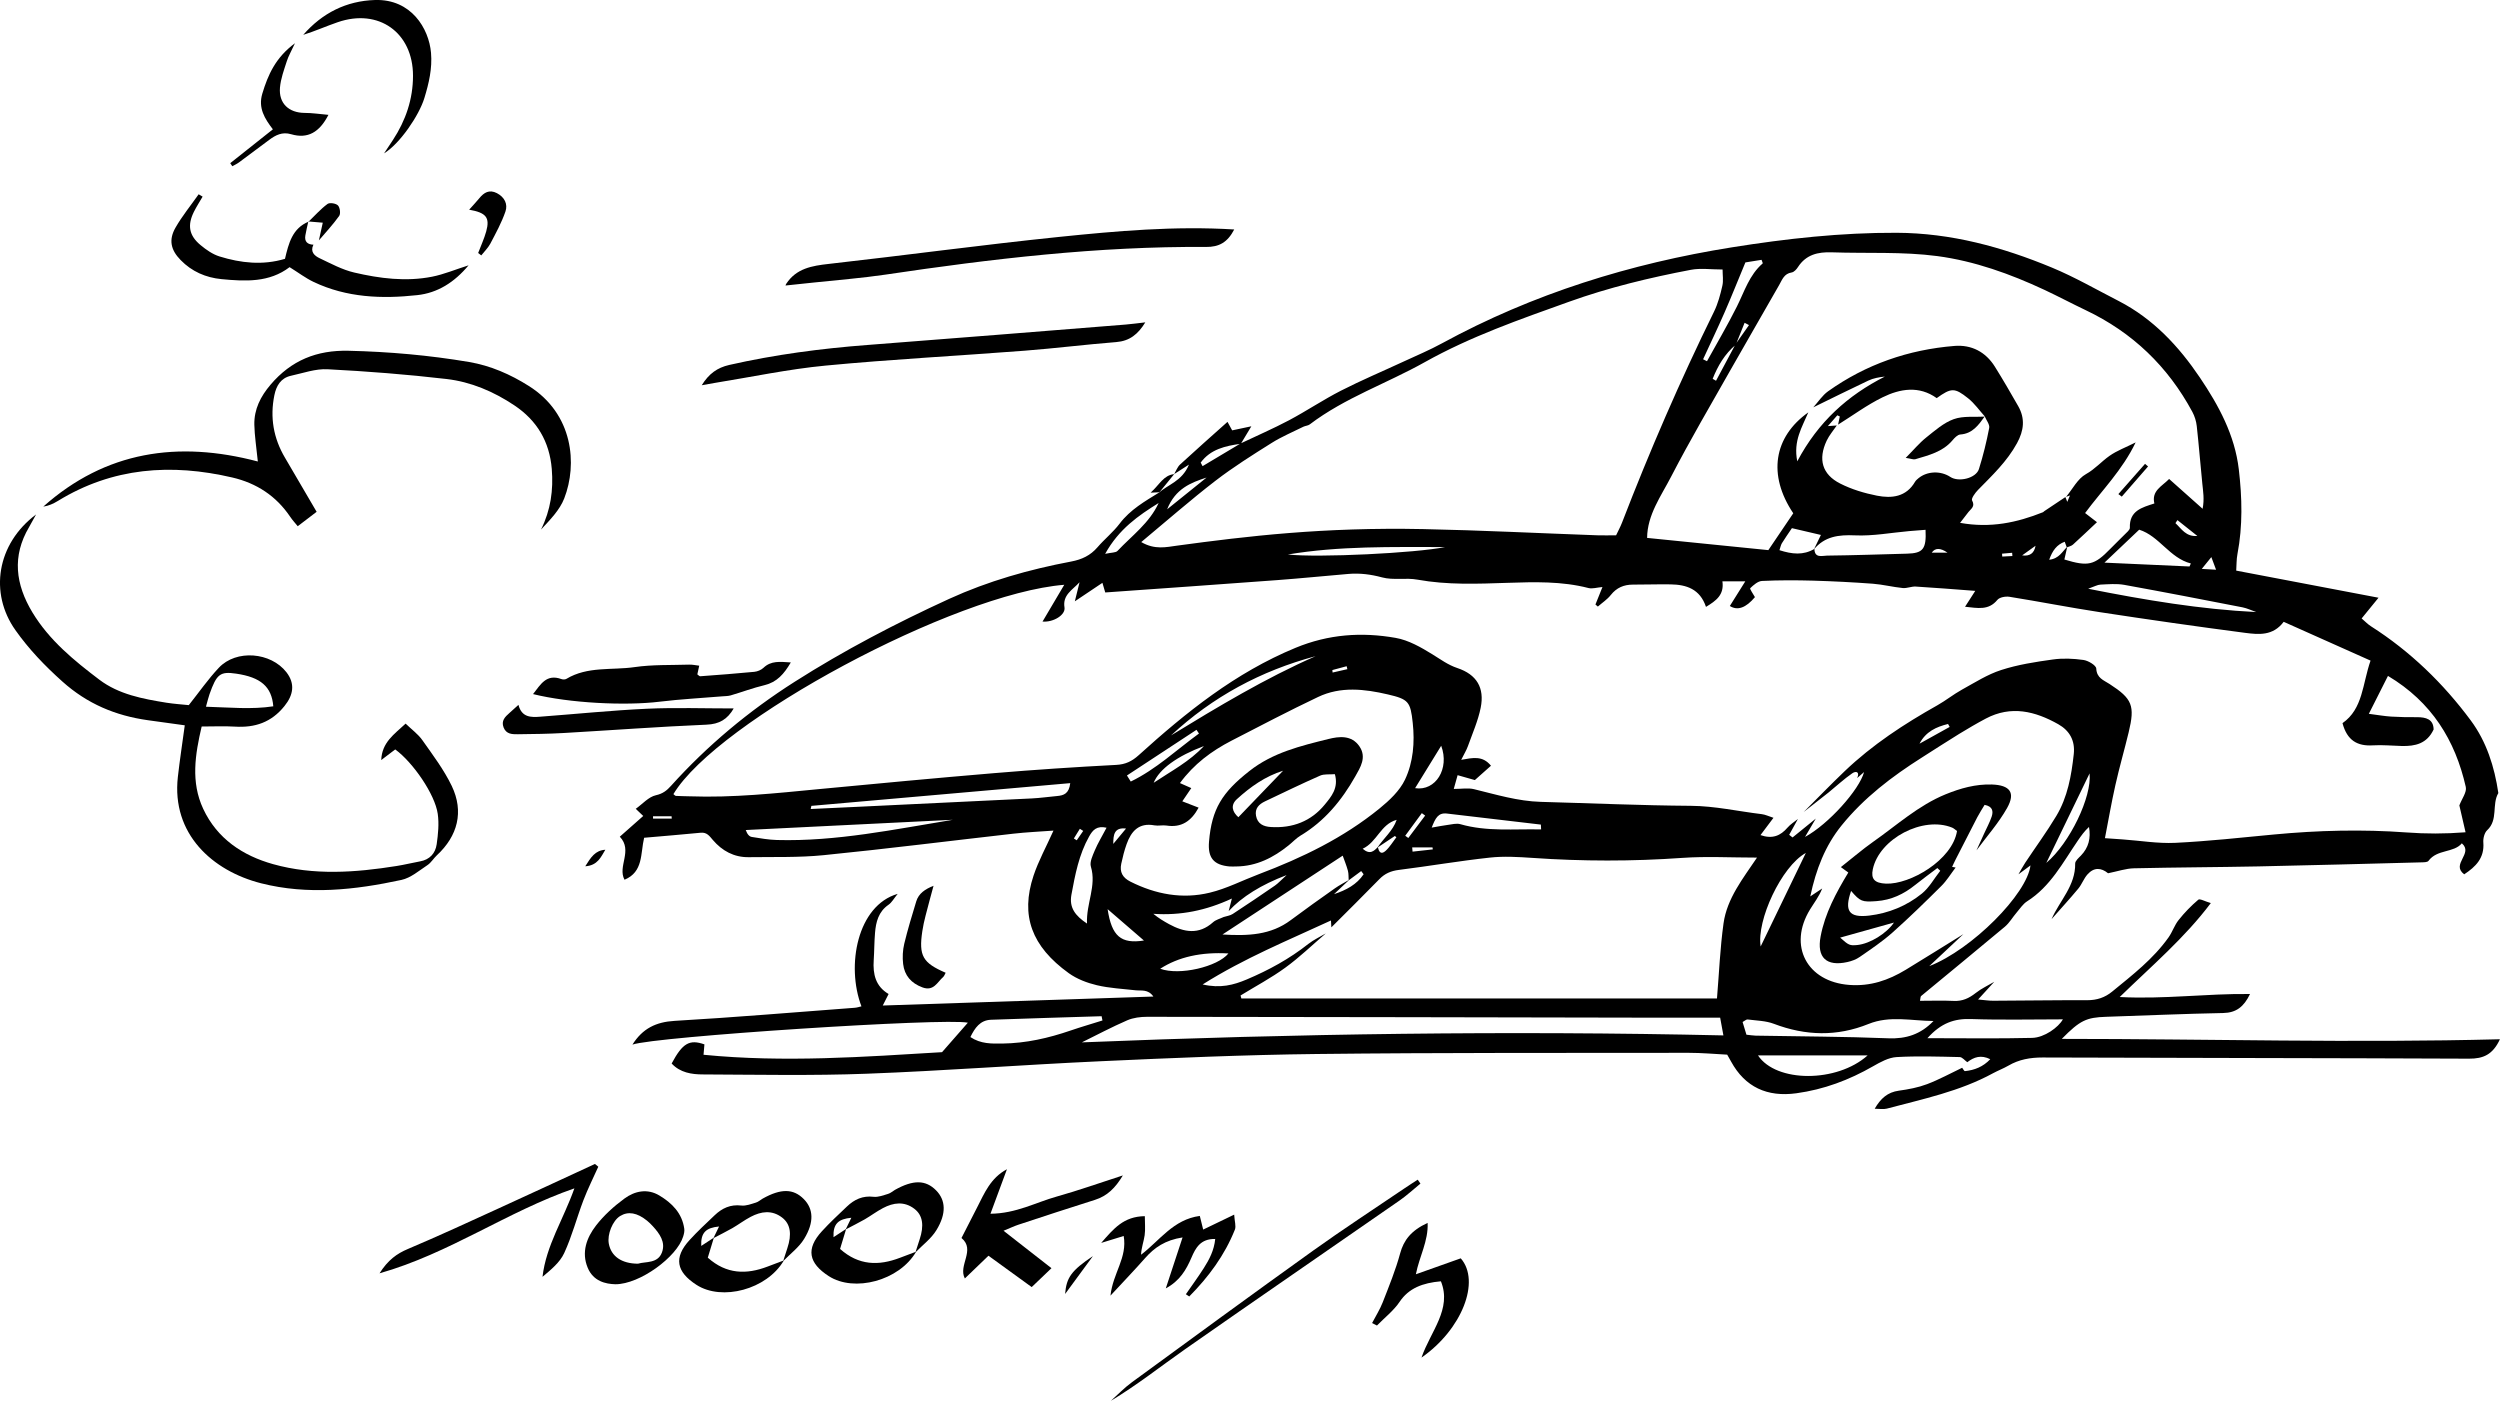 <svg xmlns="http://www.w3.org/2000/svg" id="Layer_2" data-name="Layer 2" viewBox="0 0 423.36 237.23"><defs><style>      .cls-1 {        stroke-width: 0px;      }    </style></defs><g id="Layer_1-2" data-name="Layer 1"><g><path class="cls-1" d="m198.82,80.32c.33-.56.56-1.23,1.02-1.66,2.59-2.39,5.23-4.71,8.03-7.22.22.41.46.84.79,1.44.93-.2,1.92-.41,3.25-.69-.71,1.18-1.25,2.07-1.78,2.96-2.63.36-5.15.93-6.8,3.19.11.2.22.4.32.6,2.14-1.28,4.29-2.56,6.43-3.84,2.75-1.31,5.55-2.52,8.23-3.94,2.97-1.58,5.78-3.47,8.77-5,3.49-1.78,7.1-3.3,10.65-4.95,2.18-1.01,4.4-1.94,6.5-3.09,15.38-8.38,31.88-13.5,49.08-16.24,9.2-1.47,18.49-2.5,27.87-2.46,9.24.04,17.89,2.41,26.29,5.89,3.9,1.62,7.58,3.75,11.35,5.68,5.81,3,10.13,7.63,13.72,12.95,3.19,4.73,5.91,9.74,6.59,15.55.56,4.78.68,9.56-.23,14.33-.18.92-.14,1.87-.21,2.81,7.81,1.49,15.7,2.99,24.1,4.59-1.14,1.39-1.94,2.38-2.86,3.51.58.49,1.03.98,1.57,1.32,6.65,4.24,12.24,9.65,16.91,15.95,2.67,3.6,4.02,7.85,4.67,12.3-1.14,1.93.01,4.53-1.89,6.29-.47.44-.71,1.4-.65,2.1.2,2.6-1.28,4.08-3.24,5.37-2.31-1.73,1.62-3.52-.4-5.25-1.38,1.65-4.16.97-5.65,2.97-.17.23-.7.24-1.07.25-9.24.24-18.47.5-27.71.69-7.03.14-14.06.16-21.09.32-1.36.03-2.71.5-4.39.84-1.17-.96-2.39-1.04-3.49.2-.63.71-.95,1.68-1.56,2.41-1.46,1.76-3.01,3.44-4.52,5.16,1.36-3.12,4.07-5.66,4-9.42,0-.45.59-.95.98-1.35,1.29-1.34,1.7-2.93,1.36-4.84-.77.7-1.34,1.51-1.9,2.33-2.53,3.7-4.62,7.76-8.59,10.27-.7.45-1.2,1.24-1.76,1.89-.68.79-1.21,1.74-1.99,2.4-4.71,3.95-9.47,7.83-14.2,11.75-.1.09-.08.33-.18.8,1.95,0,3.84-.07,5.73.02,1.45.07,2.57-.45,3.69-1.33.96-.76,2.1-1.28,3.16-1.91-.82.89-1.64,1.79-2.74,3,1.15.1,1.87.22,2.59.21,5.3-.02,10.59-.11,15.89-.09,1.63,0,2.99-.44,4.24-1.47,3.43-2.81,6.95-5.52,9.54-9.18.65-.92,1-2.06,1.7-2.93.99-1.25,2.12-2.41,3.33-3.44.26-.22,1.14.29,2.12.57-4.44,5.91-9.91,10.54-15.43,15.91,7.56.4,14.66-.6,22.07-.51-1.05,2.17-2.33,3.17-4.54,3.22-6.62.13-13.23.42-19.84.64-3.34.11-4.41.6-7.5,3.74,24.87,0,49.39.72,74.2.06-1.22,2.64-2.85,3.3-5.23,3.29-24.07-.11-48.15-.11-72.22-.2-2.09,0-3.99.33-5.79,1.38-.83.48-1.74.82-2.59,1.28-5.64,3.08-11.88,4.37-18,6-.58.15-1.24.02-2.05.02,1.01-1.75,2.19-2.8,4.09-3.06,1.61-.22,3.26-.53,4.77-1.1,2.04-.77,3.97-1.84,5.95-2.78.16.2.34.58.47.57,1.62-.17,3.06-.72,4.29-2.02-1.58-.78-2.77-.36-3.89.51-.43-.3-.85-.86-1.28-.87-3.56-.08-7.14-.2-10.69,0-1.36.08-2.75.85-3.99,1.56-4.06,2.33-8.32,3.93-12.99,4.57-4.94.68-8.69-1.05-11.05-5.37-.18-.34-.38-.67-.66-1.17-2.12-.11-4.32-.31-6.51-.31-21,.03-42-.04-63,.2-12.23.14-24.46.67-36.68,1.23-13.18.6-26.35,1.62-39.53,2.11-9.23.35-18.49.16-27.74.12-1.9,0-3.86-.3-5.29-1.85,1.85-3.45,3.01-4.13,5.55-3.24-.04.51-.09,1.04-.15,1.76,13.7,1.35,27.23.35,40.39-.44,1.61-1.84,2.96-3.38,4.37-4.99-3.83-.85-52.99,2.35-56.8,3.71,1.73-2.74,3.99-3.83,7.13-4.02,10.19-.59,20.36-1.46,30.54-2.22.37-.03.73-.15,1.11-.24-2.63-6.92-.68-17.09,6.14-19.05-.65.79-1,1.47-1.56,1.85-1.69,1.17-2.13,2.9-2.28,4.76-.13,1.53-.12,3.08-.22,4.62-.16,2.35.3,4.43,2.52,5.73-.34.67-.63,1.23-.99,1.95,15.32-.51,30.45-1.01,45.83-1.52-.91-1.29-2.04-.95-3.02-1.06-2.19-.25-4.42-.35-6.56-.86-1.65-.39-3.37-1.05-4.74-2.03-6.31-4.55-8.22-9.75-5.98-16.51.84-2.52,2.15-4.89,3.38-7.64-2.33.17-4.57.27-6.79.52-10.71,1.21-21.41,2.57-32.14,3.64-4.2.42-8.46.28-12.7.34-2.47.03-4.48-1.07-6.05-2.91-.58-.68-1.02-1.34-2.07-1.23-3.15.31-6.3.56-9.57.85-.64,2.69-.11,5.77-3.32,7.11-1.23-2.25,1.46-4.93-.8-7.29,1.27-1.12,2.54-2.24,3.97-3.51-.33-.32-.64-.61-1.27-1.21,1.16-.83,2.18-2.03,3.41-2.3,1.18-.26,1.86-.81,2.56-1.59,6.16-6.84,13.19-12.69,20.92-17.61,8.37-5.33,17.18-9.93,26.2-14.06,6.59-3.01,13.55-4.98,20.66-6.32,1.8-.34,3.24-1.02,4.44-2.41,1.19-1.38,2.65-2.55,3.75-4,1.8-2.38,4.29-3.79,6.73-5.3,0,0-.15.13-.15.13,1.56-1.47,3.99-1.97,5.16-4.83-1.2.77-1.89,1.21-2.57,1.65Zm95.12-21.94c-1.87,1.57-3.04,3.58-3.91,5.77.19.11.38.22.57.33,1.09-2.05,2.19-4.1,3.28-6.15.77-1.09,1.53-2.19,2.3-3.28-.25-.13-.49-.26-.74-.39l-1.5,3.73Zm-60.68,85.15c1.04-1.58,2.62-2.82,3.26-4.7-2.74.76-3.31,3.76-5.76,4.9,1.24,1.08,1.92.39,2.59-.31.11.84.53,1.36,1.28.68.72-.65,1.24-1.54,1.84-2.32-.09-.07-.18-.14-.26-.21-.98.65-1.96,1.3-2.94,1.96Zm74.26-4.95c-.52.88-1.03,1.76-1.85,3.15,3.97-2.15,9.21-8,10-10.99-.52.45-.85.74-1.17,1.02.49-1.08-.21-1.24-.84-.8-1.4.97-2.66,2.15-3.99,3.23-1.4,1.12-2.82,2.21-4.23,3.32,2.31-2.31,4.59-4.66,6.95-6.92,4.69-4.48,10.08-8,15.72-11.17,1.42-.8,2.7-1.84,4.13-2.63,2.18-1.2,4.32-2.58,6.66-3.33,2.81-.91,5.79-1.37,8.74-1.78,1.7-.24,3.48-.16,5.18.08.81.11,2.14.91,2.17,1.45.09,1.63,1.22,1.95,2.25,2.62,3.87,2.5,4.33,3.67,3.24,8.18-.72,2.99-1.58,5.94-2.25,8.94-.67,2.97-1.18,5.97-1.77,8.99,1.15.08,2.08.14,3.02.21,2.96.21,5.94.72,8.88.58,5.57-.27,11.13-.88,16.69-1.41,7.49-.71,14.99-.9,22.5-.35,3.21.24,6.44.25,9.98-.03-.43-1.86-.77-3.32-1.05-4.55.41-1.11,1.29-2.24,1.09-3.12-1.79-7.92-5.78-14.39-13.18-18.81-1.03,2.05-2.05,4.06-3.24,6.42,1.54.2,2.66.4,3.78.47,1.44.09,2.89.11,4.33.1,1.59-.01,2.83.35,2.86,2.08-1.13,2.42-3.13,2.85-5.37,2.8-1.64-.04-3.28-.21-4.91-.11-2.64.16-4.37-.83-5.15-3.76,3.48-2.42,3.37-6.64,4.75-10.59-4.9-2.19-9.78-4.37-14.71-6.57-1.82,2.42-4.26,2.16-6.52,1.87-8.2-1.07-16.4-2.25-24.58-3.5-5.13-.78-10.23-1.79-15.35-2.61-.65-.1-1.66.08-2.03.52-1.49,1.82-3.29,1.4-5.48,1.17.6-.94,1.04-1.61,1.73-2.69-3.64-.27-6.86-.54-10.09-.73-.72-.04-1.47.32-2.19.25-1.7-.17-3.37-.6-5.07-.73-3.36-.25-6.72-.42-10.08-.52-2.89-.08-5.78-.09-8.67.05-.71.03-1.45.69-2.01,1.23-.11.11.51.99.8,1.51q-2.3,2.74-4.25,1.5c.82-1.32,1.65-2.64,2.62-4.18h-3.88c.33,2.29-1.06,3.29-2.78,4.33-1.02-3.04-3.33-3.77-6-3.81-2.12-.04-4.24.05-6.36.04-1.54,0-2.77.51-3.76,1.76-.6.76-1.45,1.31-2.19,1.96-.14-.12-.27-.23-.41-.35.37-.91.73-1.83,1.19-2.96-.97.08-1.72.34-2.37.17-4.52-1.17-9.14-1.03-13.71-.88-5.11.17-10.18.38-15.25-.54-1.95-.36-4.09.13-5.98-.38-1.92-.52-3.77-.75-5.7-.59-4.03.34-8.05.75-12.09,1.05-9.69.72-19.39,1.4-29.1,2.09-.14-.49-.27-.91-.48-1.63-1.57,1.05-3.02,2.03-4.67,3.13.32-1.27.56-2.25.8-3.23-1.2,1.31-2.9,2.14-2.55,4.27.2,1.24-1.84,2.54-3.72,2.39,1.26-2.13,2.43-4.11,3.68-6.23-18.63,1.49-58.75,23.06-66.19,35.45.14.1.28.29.43.3.77.05,1.54.04,2.31.07,7.34.27,14.62-.52,21.91-1.22,9.87-.94,19.75-1.87,29.63-2.7,6.89-.58,13.8-1.04,20.71-1.4,1.57-.08,2.66-.61,3.8-1.64,8.02-7.26,16.37-13.97,26.55-18.18,5.61-2.32,11.21-2.7,16.96-1.69,2.19.38,4.31,1.6,6.24,2.79,1.38.85,2.63,1.79,4.22,2.32,3.27,1.09,4.63,3.34,3.95,6.72-.45,2.23-1.4,4.36-2.17,6.52-.24.67-.63,1.3-1.13,2.3,1.96-.34,3.61-.76,5.04,1-.95.84-1.85,1.65-2.73,2.43-.91-.26-1.8-.51-2.92-.83-.28,1.01-.51,1.82-.65,2.33,1.35,0,2.44-.2,3.42.04,3.74.91,7.42,2.04,11.32,2.15,8.47.23,16.94.61,25.41.67,4.08.03,8,.93,12,1.41.61.07,1.2.37,1.99.62-.85,1.13-1.5,2-2.2,2.93,2.02.7,3.39.12,4.58-1.27.49-.57,1.17-.98,1.76-1.46-.49.89-.99,1.79-1.48,2.68.19.15.38.3.57.45,1.32-1.07,2.65-2.15,3.97-3.22Zm-99.45,15.71c.15-.61.31-1.21.54-2.13-4.4,2.05-8.71,2.9-13.3,2.59.87.72,1.76,1.25,2.67,1.75,2.54,1.38,5.03,1.84,7.44-.32.48-.43,1.19-.6,1.8-.89.52-.17,1.1-.23,1.54-.52,2.4-1.57,4.78-3.17,7.14-4.8.56-.39,1.02-.91,1.98-1.78q-6.44,2.45-9.81,6.1Zm99.11-61.26c.36-.74.72-1.48,1.18-2.44-1.78-.42-3.32-.78-4.91-1.15-.65.97-1.2,1.75-1.7,2.56-.18.3-.24.67-.41,1.17,2.12.68,4.03.9,5.92-.22.03,1.63,1.34,1.15,2.13,1.14,4.52-.05,9.04-.21,13.56-.33,2.7-.07,3.29-.78,3.13-4.04-.93.07-1.86.14-2.78.22-3.06.27-6.14.86-9.18.72-2.77-.12-5.11.17-6.95,2.38Zm-78.68,55.95c-.86.81-1.73,1.63-2.59,2.44,2.07-.68,3.86-1.64,5.01-3.37-.14-.18-.27-.36-.41-.54-.71.52-1.41,1.05-2.12,1.57-.04-.54.01-1.11-.13-1.63-.25-.92-.62-1.81-.88-2.55-6.55,4.29-13.3,8.72-20.36,13.35,4.35.27,8.18.1,11.56-2.43,2.46-1.84,4.97-3.62,7.48-5.39.77-.54,1.62-.97,2.43-1.45Zm82.57-76.96c-.58.86-1.29,1.67-1.73,2.6-1.49,3.15-.78,5.72,2.29,7.27,1.93.98,4.09,1.63,6.22,2.05,2.5.49,4.95.23,6.45-2.35.14-.24.38-.44.6-.62,1.48-1.2,3.74-1.28,5.38-.2,1.42.93,4.35.22,4.84-1.34.72-2.28,1.29-4.62,1.74-6.96.11-.59-.49-1.31-.76-1.97l.06.07c-.95-1.05-1.78-2.25-2.87-3.12-2.31-1.84-2.86-1.78-5.32-.03-2.97-2.13-6.18-1.61-9.18-.13-2.63,1.29-5.02,3.06-7.52,4.62.1-.46.19-.92.29-1.38l-.42-.2c-.44.5-.87,1-1.6,1.83.83-.06,1.17-.09,1.52-.11Zm30.75,76.03c.38-.65.72-1.32,1.14-1.95,1.75-2.64,3.64-5.21,5.27-7.93,1.91-3.19,2.55-6.81,2.95-10.46.25-2.27-.69-3.97-2.61-5.06-3.93-2.22-8-3.23-12.29-.96-1.53.81-3.02,1.69-4.5,2.59-2.13,1.31-4.22,2.67-6.33,4.01-5.07,3.21-9.8,6.81-13.6,11.51-2.75,3.41-4.31,7.37-5.29,12,.9-.6,1.46-.97,2.02-1.34-.54,1.38-1.37,2.42-2.06,3.55-3.77,6.16-.51,12.25,6.64,12.78,3.58.27,6.63-.79,9.56-2.56,3.27-1.99,6.52-4.03,9.77-6.04-1.83,1.71-3.66,3.43-5.78,5.42,7.24-2.81,16.57-12.23,17.14-17.06-.67.5-1.35,1-2.02,1.5Zm-117.36,10.07c-2.26,1.93-4.4,4.01-6.8,5.75-2.4,1.75-5.04,3.15-7.58,4.71l.14.51h80.54c.36-4.33.53-8.55,1.11-12.72.59-4.24,3.3-7.61,5.67-11.14-4.46,0-8.58-.24-12.66.05-8.47.6-16.92.59-25.38,0-2.39-.16-4.83-.31-7.2-.05-5.16.56-10.29,1.44-15.44,2.09-1.32.17-2.35.61-3.27,1.56-2.68,2.75-5.42,5.45-8.13,8.16-.02-.34-.04-.68-.07-1.16-7.31,3.39-14.61,6.35-21.73,10.83,2.99.7,5.26.09,7.46-.84,3.72-1.57,7.25-3.5,10.44-6.02.88-.69,1.93-1.17,2.9-1.75Zm125.31-73.93c.1.27.21.53.31.8.15-.36.31-.73.46-1.09-.22.08-.44.16-.66.24,1.1-1.32,1.95-3.06,3.35-3.84,1.55-.86,2.63-2.14,4-3.1,1.26-.89,2.75-1.43,4.43-2.28-2.23,4.66-5.71,8.12-8.56,11.96.76.59,1.32,1.02,2.01,1.55-1.41,1.32-2.72,2.58-4.07,3.8-.27.24-.69.32-1.04.47-.12-.32-.23-.64-.35-.96-1.33.49-2.07,1.47-2.63,3.05,1.69-.18,2.22-1.41,3.06-2.2-.17.72-.33,1.45-.49,2.16,4.05,1.23,5.08.97,7.77-1.8.8-.83,1.65-1.62,2.46-2.45.33-.34.87-.76.86-1.12-.11-2.89,2.04-3.44,4.15-4.12-.51-2.16,1.27-2.89,2.5-4.15,1.95,1.74,3.81,3.39,5.67,5.05.32-1.64.08-2.95-.05-4.27-.33-3.24-.58-6.49-.94-9.73-.09-.82-.35-1.67-.74-2.4-4.15-7.71-10.16-13.48-18.08-17.24-2.35-1.12-4.64-2.34-6.99-3.44-5.78-2.7-11.83-4.87-18.11-5.71-5.88-.78-11.91-.43-17.88-.64-2.35-.08-4.36.38-5.73,2.49-.25.39-.67.86-1.07.92-1.29.2-1.6,1.22-2.12,2.13-2.71,4.77-5.47,9.5-8.18,14.28-3.41,6.03-6.93,12.01-10.11,18.16-1.71,3.31-4.04,6.47-4.07,10.38,6.89.69,13.7,1.38,20.53,2.07,1.51-2.23,2.89-4.27,4.22-6.24-4.35-6.48-3.32-12.93,2.55-17.09-1.03,2.47-2.58,4.82-1.87,8.29,3.56-6.72,8.57-11.17,14.83-14.35-1.01.11-1.96.28-2.8.68-3.12,1.47-6.21,3.02-9.32,4.53.83-.92,1.53-2.02,2.51-2.72,6.41-4.56,13.6-7.05,21.41-7.68,2.87-.23,5.27,1.01,6.83,3.51,1.37,2.19,2.67,4.44,3.95,6.68,1.21,2.12.97,4.14-.2,6.28-1.69,3.1-4.2,5.46-6.61,7.92-.48.49-1.17,1.45-1,1.77.56,1.02-.15,1.39-.6,1.95-.4.5-.78,1.01-1.43,1.85,5.14.93,9.64-.04,14.04-1.8.08-.03.14-.13.22-.18,1.18-.79,2.37-1.58,3.55-2.37Zm-156.5,7.61c2.3,1.34,4.22.85,6.07.6,11.82-1.6,24.73-3.15,41.71-2.8,9.81.2,19.62.7,29.43,1.05,1.04.04,2.09,0,3.2,0,.36-.77.73-1.44,1-2.14,4.68-12.13,9.84-24.05,15.58-35.73.67-1.37,1.07-2.89,1.41-4.38.2-.86.04-1.81.04-2.76-2,0-3.73-.26-5.36.05-7,1.33-13.92,3-20.64,5.41-8.33,2.99-16.65,5.87-24.45,10.24-6.42,3.6-13.5,6.01-19.46,10.53-.29.22-.73.23-1.07.39-1.81.9-3.68,1.68-5.38,2.75-3.25,2.04-6.51,4.09-9.55,6.43-4.18,3.22-8.15,6.71-12.54,10.36Zm9.71,44.97c-1.25,2.31-2.93,3.43-5.46,3.03-.66-.1-1.36.09-2.02-.03-2.64-.49-3.93.99-4.71,3.17-.39,1.08-.67,2.21-.91,3.33-.3,1.4.22,2.36,1.55,3.03,4.28,2.15,8.8,3,13.44,1.87,2.86-.69,5.55-2.09,8.33-3.14,7.32-2.77,14.32-6.15,20.42-11.12,1.67-1.36,3.41-2.99,4.31-4.88,1.4-2.96,1.67-6.31,1.31-9.62-.38-3.58-.72-4-4.2-4.81-3.98-.93-8.01-1.39-11.83.43-4.95,2.35-9.81,4.9-14.68,7.41-3.36,1.74-6.35,3.95-8.71,7.17.64.28,1.19.53,1.92.85-.53.78-.99,1.46-1.52,2.24.97.37,1.76.68,2.76,1.07Zm-19.79,39.75c36.19-1.47,72.27-2,108.66-1.18-.23-1.25-.37-2.04-.55-3-3.5,0-6.76,0-10.03,0-29-.06-58-.12-87-.15-1.13,0-2.35.15-3.37.59-2.62,1.14-5.15,2.48-7.72,3.75Zm3.51-3.7c-.05-.24-.1-.49-.15-.73-6.24.2-12.48.37-18.72.6-1.85.07-2.74,1.38-3.5,2.93,1.77,1.18,3.6,1.12,5.42,1.1,3.98-.05,7.81-.92,11.56-2.21,1.78-.61,3.59-1.13,5.39-1.7Zm-49.3-36.34c-.04.17-.07.35-.11.52,2.78-.13,5.55-.25,8.33-.39,9.7-.46,19.41-.92,29.11-1.4,1.44-.07,2.87-.28,4.31-.41,1.1-.1,2-.4,2.2-2.18-14.76,1.3-29.3,2.58-43.84,3.85Zm189,39.33c6.26,0,12,.09,17.74-.05,2.07-.05,4.45-1.79,5.2-3.14-5.16,0-10.36.13-15.55-.05-2.82-.1-5.08.66-7.39,3.24Zm1.02-2.91c-3.68-.02-7.38-.96-10.99.5-5.34,2.16-10.65,2.02-16.02-.02-1.38-.53-2.96-.54-4.46-.74-.22-.03-.47.23-.85.43.22.73.43,1.43.65,2.15.61.06,1.08.15,1.56.16,7.5.14,15,.15,22.49.45,2.99.12,5.45-.66,7.63-2.93Zm-166.13-34.07c-11.67.58-23.33,1.15-35,1.73.27.76.62,1.1,1.01,1.17,1.42.23,2.85.48,4.28.52,10.07.27,19.89-1.81,29.71-3.41Zm136.42,39.9c3.08,4.63,13.35,4.65,18.56,0h-18.56Zm73.07-82.8l.23-.51c-3.6-.92-5.34-4.65-8.75-5.72-2.01,1.91-3.78,3.59-5.88,5.58,5.15.23,9.78.44,14.41.65Zm11.3,7.72c-.77-.27-1.52-.64-2.31-.8-6.68-1.3-13.36-2.6-20.05-3.81-1.3-.23-2.68-.1-4.02-.04-.52.03-1.03.33-2.08.7,9.77,1.94,19,3.48,28.46,3.95Zm-194.68,36.52c-1.67-.38-2.35.39-2.96,1.48-1.73,3.07-2.37,6.46-3,9.87-.4,2.2.66,3.56,2.64,4.88-.15-3.44,1.64-6.37.66-9.63-.24-.78.29-1.87.65-2.74.52-1.23,1.22-2.38,2-3.86Zm35.39-29.05c-9.25,2.47-17.45,6.88-24.48,13.42,7.95-4.86,15.93-9.66,24.48-13.42Zm38.19,29.35c-.01-.28-.02-.55-.04-.83-5.3-.62-10.61-1.24-15.91-1.87-1.49-.18-1.96.8-2.58,2.38,1.12-.19,1.89-.35,2.67-.45.73-.09,1.52-.32,2.18-.13,4.52,1.3,9.11.78,13.68.89Zm34.59-96.02c-1.24,2.98-2.33,5.73-3.51,8.43-1.17,2.67-2.43,5.31-3.65,7.96.22.11.44.22.66.33,1.7-3.08,3.49-6.11,5.06-9.25,1.28-2.55,2.1-5.35,4.37-7.31.05-.04-.09-.31-.19-.61-.99.16-2.01.32-2.74.44Zm-77.48,49.45c5.15.57,21.7-.24,26.64-1.26-9.14,0-17.93-.2-26.64,1.26Zm87.72,50.54c-4.15,2.29-8.37,11.46-7.65,15.84,2.46-5.08,4.97-10.29,7.65-15.84Zm-109.33,19.61c3.24,1.2,9.72-.33,11.55-2.59q-6.93-.4-11.55,2.59Zm150.05-17.92c3.98-3.36,7.74-11.2,7.33-15.16-2.44,5.05-4.73,9.77-7.33,15.16Zm-159.37-52.34c1.09-.24,1.79-.18,2.09-.5,2.44-2.59,5.41-4.72,6.96-8.11-3.44,2.14-6.73,4.41-9.05,8.6Zm3.68,37.53c.22.34.43.69.65,1.03,4.29-2.07,7.74-5.36,11.55-8.13-.14-.21-.28-.42-.42-.63-3.92,2.58-7.85,5.15-11.77,7.73Zm48.8,2.15c3.49.54,5.87-3.3,4.42-7.18-1.52,2.47-2.95,4.79-4.42,7.18Zm-52.07,20.49c.69,4.59,2.27,5.92,6.15,5.31-2-1.73-4.05-3.5-6.15-5.31Zm16.31-27.62c-4.49,1.69-7.56,3.88-8.51,6.22,2.93-1.96,6.08-3.6,8.51-6.22Zm.45-45.47c-2.66.86-5.29,1.88-6.68,5.38,2.56-2.06,4.62-3.72,6.68-5.38Zm125.84,42.23c-.09-.17-.19-.34-.28-.5-1.96.49-3.76,1.27-4.83,3.34,1.7-.95,3.41-1.89,5.11-2.84Zm38.57-35.02c-.11.17-.22.34-.34.51,1.04.97,1.78,2.34,3.71,2.17-1.12-.89-2.25-1.79-3.37-2.68Zm-127.39,50.04c-.19-.14-.38-.28-.57-.42l-2.81,3.83c.17.13.35.25.52.38.95-1.26,1.9-2.53,2.85-3.79Zm-52.82,4.79c.72-.87,1.44-1.74,2.16-2.6-2.05-.25-2.16,1.13-2.16,2.6Zm153.91-48.86q1.94.28,2.27-1.63c-.94.68-1.61,1.16-2.27,1.63Zm30.42,2.29c.97.05,1.57.09,2.42.14-.29-.79-.5-1.33-.8-2.14-.61.75-1,1.23-1.62,2Zm-133.71,47.16c.02.24.04.48.06.72,1.14-.13,2.28-.25,3.43-.38-.02-.11-.03-.23-.05-.34h-3.44Zm-13.52-30.04c.01.14.03.28.04.43.83-.19,1.66-.38,2.5-.57-.04-.17-.08-.33-.12-.5-.81.22-1.61.43-2.42.65Zm-111.87,25.16c0-.13-.02-.26-.03-.39h-3.14c0,.13,0,.26,0,.39h3.16Zm216.04-45.03q-1.81-1.25-2.67,0h2.67Zm-147.94,48.4c.16.1.32.21.48.31.37-.53.73-1.06,1.1-1.59-.19-.12-.38-.24-.57-.36-.34.55-.68,1.1-1.02,1.65Zm157.18-48.23c.01.16.02.33.03.49.57-.03,1.14-.06,1.72-.09-.01-.18-.02-.37-.04-.55-.57.05-1.14.1-1.71.15Z"></path><path class="cls-1" d="m31.31,122.83c-2.15-.3-4.22-.58-6.29-.87-5.46-.77-10.25-2.77-14.47-6.56-2.97-2.66-5.65-5.45-7.94-8.69-4.44-6.26-3.18-14.6,3.5-19.59-.58,1.05-.87,1.6-1.18,2.13-2.92,4.94-2.3,9.71.56,14.46,2.86,4.73,7.04,8.14,11.33,11.39,3.3,2.5,7.35,3.25,11.36,3.9,1.32.21,2.67.29,3.79.41,1.76-2.21,3.28-4.41,5.09-6.33,2.95-3.14,8.81-2.65,11.46.78,1.47,1.91,1.18,3.82-.35,5.71-2.21,2.76-4.99,3.69-8.39,3.48-1.81-.11-3.64-.02-5.63-.02-1.11,4.76-1.86,9.39.26,13.94,2.37,5.07,6.7,7.93,11.84,9.37,6.89,1.93,13.93,1.43,20.92.31,1.33-.21,2.64-.54,3.96-.78,1.64-.29,2.6-1.36,2.82-2.9.24-1.7.42-3.47.18-5.15-.47-3.31-4.18-8.7-7.2-10.91-.72.55-1.46,1.11-2.37,1.8.12-3,2.18-4.35,4.13-6.17.99.97,2.1,1.76,2.84,2.81,1.77,2.51,3.65,5,4.97,7.74,2.09,4.36,1.02,8.47-2.52,11.75-.56.52-.97,1.25-1.59,1.66-1.42.94-2.83,2.17-4.41,2.51-7.86,1.7-15.85,2.58-23.76.57-8.25-2.1-15.19-8.36-14.1-18.01.32-2.85.76-5.7,1.17-8.74Zm3.57-3.15c4.05.12,7.72.49,11.4-.07-.27-3.34-2.14-4.92-6.28-5.53-2.72-.4-3.31.05-4.52,3.48-.19.53-.31,1.08-.6,2.11Z"></path><path class="cls-1" d="m43.66,78.14c-.24-2.41-.55-4.32-.59-6.22-.05-2.61,1.05-4.78,2.75-6.78,3.5-4.12,7.82-5.87,13.23-5.74,6.85.16,13.64.76,20.38,1.9,3.64.62,7,2.09,10.12,4.06,7.55,4.75,8.25,13.26,6,19.04-.77,1.98-2.39,3.62-3.93,5.27,1.64-3.29,2.11-6.69,1.82-10.25-.38-4.64-2.51-8.23-6.36-10.79-3.49-2.33-7.34-3.97-11.48-4.45-6.68-.78-13.4-1.3-20.12-1.65-2.04-.11-4.14.65-6.2,1.1-1.72.38-2.49,1.68-2.82,3.31-.76,3.75-.15,7.27,1.8,10.57,1.71,2.9,3.4,5.8,5.36,9.16-.99.75-2.02,1.54-3.2,2.44-.36-.45-.87-.99-1.28-1.6-2.38-3.53-5.69-5.69-9.8-6.65-10.34-2.41-20.26-1.72-29.52,3.96-.77.47-1.6.85-2.49.97,10.55-9.38,22.8-11.21,36.33-7.64Z"></path><path class="cls-1" d="m209.01,38.86c-1.15,2.2-2.57,2.98-4.79,2.96-18.25-.13-36.3,2.01-54.31,4.69-3.99.59-8.03.9-12.05,1.33-1.62.18-3.24.34-4.84.51.02-.05.05-.19.13-.3,1.71-2.6,4.34-3.04,7.21-3.36,13-1.46,25.97-3.23,38.99-4.57,9.75-1,19.54-1.88,29.67-1.26Z"></path><path class="cls-1" d="m118.84,65.23c1.21-1.94,2.61-2.96,4.66-3.43,7.72-1.75,15.52-2.78,23.4-3.38,14.59-1.11,29.17-2.3,43.75-3.46,1.02-.08,2.04-.23,3.3-.37-1.24,2.03-2.67,3.16-4.92,3.34-5.18.41-10.34,1.06-15.52,1.46-11.23.87-22.48,1.45-33.69,2.52-6.3.6-12.54,1.93-18.8,2.94-.65.1-1.29.23-2.19.39Z"></path><path class="cls-1" d="m118.41,112.73c-.13.62-.23,1.05-.32,1.47.19.13.34.33.48.32,3.06-.23,6.11-.45,9.16-.75.54-.05,1.17-.31,1.56-.68,1.29-1.23,2.78-1.03,4.63-.91-1.15,1.96-2.35,3.34-4.46,3.85-1.93.46-3.81,1.17-5.72,1.73-.45.13-.95.12-1.42.16-3.54.3-7.1.48-10.63.91-5.82.71-15.25.24-21.42-1.29,1.29-1.64,2.25-3.47,4.81-2.54.25.09.63.09.84-.04,3.59-2.16,7.69-1.43,11.55-1.99,3.03-.44,6.15-.32,9.23-.42.54-.02,1.09.11,1.71.18Z"></path><path class="cls-1" d="m53.07,41.45c-.59,1.21.21,1.88,1.08,2.29,1.9.9,3.81,1.94,5.83,2.41,4.32,1.01,8.75,1.58,13.18.71,2.02-.4,3.95-1.22,6.19-1.93-2.41,2.89-5.25,4.68-8.7,5.05-5.99.66-11.95.42-17.53-2.23-1.37-.65-2.6-1.59-4.08-2.51-3.43,2.62-7.47,2.42-11.53,2.03-2.68-.26-5.03-1.29-6.92-3.23-1.68-1.71-2.06-3.43-.86-5.51,1.13-1.97,2.6-3.76,3.91-5.63.22.13.44.27.67.4-.49.85-1.03,1.68-1.47,2.56-1.14,2.29-.84,4.03,1.14,5.66.95.79,2.04,1.55,3.2,1.91,3.62,1.12,7.32,1.53,11.08.4.62-2.63,1.25-5.17,4.01-6.3,0,0-.05-.06-.05-.06-.17.8-.38,1.59-.51,2.4-.18,1.06.37,1.54,1.39,1.57Z"></path><path class="cls-1" d="m87.8,119.38c.56,2.12,2.11,2.11,3.66,1.99,6.04-.45,12.06-1.07,18.1-1.35,4.84-.22,9.69-.05,14.69-.05-1.07,1.84-2.42,2.66-4.62,2.75-8.06.34-16.11.95-24.16,1.41-2.59.15-5.19.18-7.78.21-.96.01-1.96,0-2.41-1.15-.44-1.14.25-1.8,1-2.46.43-.37.84-.76,1.52-1.37Z"></path><path class="cls-1" d="m65.02,26c.51-.77,1.02-1.54,1.53-2.31,2.16-3.3,3.39-6.91,3.39-10.86,0-7.33-5.83-11.46-12.75-9.07-1.95.67-3.85,1.52-5.84,2.14C54.57,2.21,58.64.15,63.52,0c6.11-.18,9.11,4.81,9.47,8.94.23,2.65-.36,5.16-1.12,7.65-.89,2.94-4.16,7.77-6.86,9.4Z"></path><path class="cls-1" d="m55.62,19.45c-1.52,2.95-3.5,4.11-6.32,3.28-1.5-.44-2.62.14-3.73.97-1.7,1.27-3.39,2.54-5.1,3.8-.35.26-.75.44-1.13.65-.12-.17-.24-.35-.35-.52,2.35-1.87,4.71-3.73,7.22-5.73-1.38-1.8-2.52-3.61-1.79-6.04.96-3.18,2.23-6.1,5.53-8.54-.64,1.39-1.12,2.2-1.39,3.07-.47,1.46-1.02,2.94-1.15,4.44-.23,2.68,1.5,4.27,4.17,4.29,1.28,0,2.56.2,4.05.33Z"></path><path class="cls-1" d="m158.09,150c-.22.8-.45,1.6-.65,2.4-.44,1.76-.99,3.51-1.25,5.29-.63,4.19.08,5.37,3.95,7.04-.14.24-.22.54-.41.71-1.01.88-1.61,2.48-3.52,1.77-1.91-.71-3.04-2.01-3.27-3.97-.13-1.12-.07-2.32.19-3.42.58-2.41,1.31-4.79,2.03-7.17.41-1.36,1.52-2.09,2.94-2.65Z"></path><path class="cls-1" d="m80.97,42.85c.46-1.22,1.02-2.41,1.37-3.67.64-2.33.01-3.16-2.89-3.67.65-.73,1.2-1.31,1.71-1.93.81-.99,1.7-1.53,2.99-.87,1.3.68,1.88,1.86,1.44,3.12-.65,1.88-1.62,3.65-2.55,5.42-.39.73-1.02,1.34-1.54,2-.18-.14-.35-.27-.53-.41Z"></path><path class="cls-1" d="m52.25,37.54c1.06-1.02,2.04-2.13,3.21-3,.36-.27,1.42-.11,1.77.25.34.35.48,1.39.21,1.77-1.04,1.46-2.27,2.78-3.44,4.15.21-.95.42-1.9.66-3-1.04-.09-1.76-.15-2.47-.21,0,0,.05.06.05.06Z"></path><path class="cls-1" d="m102.51,143.9c-.74,1.2-1.28,2.66-3.4,2.8.95-1.52,1.69-2.7,3.4-2.8Z"></path><path class="cls-1" d="m198.84,80.29c-.87,1.07-1.73,2.13-2.6,3.2,0,0,.14-.13.14-.13-.32.01-.65.03-1.53.07,1.53-1.38,2.18-2.95,3.99-3.14Z"></path><path class="cls-1" d="m342.14,161.32c1.38-1.37,2.75-2.74,4.13-4.11-1.38,1.37-2.75,2.74-4.13,4.11Z"></path><path class="cls-1" d="m358.73,83.67c1.51-1.71,3.01-3.41,4.52-5.12.17.15.34.3.51.44-1.48,1.7-2.96,3.4-4.45,5.11-.19-.14-.39-.29-.58-.43Z"></path><path class="cls-1" d="m331.16,146.93c-.8,1.05-1.49,2.2-2.42,3.12-2.7,2.69-5.43,5.35-8.27,7.88-1.71,1.52-3.64,2.81-5.53,4.12-.61.43-1.38.71-2.11.87-3.53.78-5.2-.76-4.52-4.34.74-3.92,2.62-7.39,4.69-10.82-.34-.24-.67-.49-1.26-.92,1.9-1.49,3.63-2.99,5.49-4.3,4-2.8,7.63-6.14,12.25-8.03,2.53-1.03,5.08-1.74,7.82-1.66,3.07.1,4.06,1.37,2.59,3.98-1.44,2.56-3.44,4.8-5.19,7.18.43-.95.87-1.9,1.3-2.85.43-.96.95-1.89,1.28-2.88.29-.87.19-1.72-1.2-1.98-.4.68-.86,1.37-1.24,2.1-1.23,2.37-2.44,4.75-3.65,7.12-.22.42-.41.85-.61,1.28.2.04.39.07.59.11Zm.26-6.2c-.35-.25-.56-.46-.82-.57-4.93-2.03-12.35,1.86-13.45,7.04-.35,1.66.31,2.36,2.23,2.44,4.08.16,11.24-3.99,12.03-8.91Zm-2.85,6.73c-.16-.15-.32-.31-.49-.46-1.26.96-2.54,1.88-3.77,2.87-1.92,1.55-4.05,2.55-6.53,2.73-2.47.18-2.75.07-4.31-1.73-1.17,3.4-.38,4.58,3.06,4.18,3.29-.39,6.35-1.64,8.92-3.72,1.26-1.02,2.09-2.56,3.12-3.87Zm-16.95,11.32c1.44,1.3,1.63,1.38,2.93,1.25,2.14-.23,4.93-1.95,6.18-3.8-2.98.84-5.99,1.68-9.11,2.55Z"></path><path class="cls-1" d="m341.95,147.93c-1.18,1.46-2.37,2.92-3.55,4.38,1.18-1.46,2.37-2.92,3.55-4.38Z"></path><path class="cls-1" d="m331.87,146.29c.95-.79,1.89-1.59,2.84-2.38-.95.79-1.89,1.59-2.84,2.38Z"></path><path class="cls-1" d="m209.36,146.73c-.38,0-.77.03-1.15,0-2.69-.24-3.7-1.47-3.47-4.2.46-5.55,2.23-8.33,6.81-11.94,3.98-3.15,8.7-4.27,13.4-5.44,1.81-.45,3.93-.71,5.26,1.24,1.26,1.85.17,3.55-.71,5.1-2.29,4.05-5.19,7.58-9.26,10.01-.73.44-1.32,1.09-1.99,1.63-2.6,2.1-5.45,3.56-8.88,3.6Zm16.69-15.63c-.89.08-1.79-.06-2.5.25-3.14,1.38-6.22,2.88-9.32,4.35-1.03.49-1.76,1.2-1.53,2.45.25,1.37,1.27,1.83,2.51,1.9,3.66.23,6.82-.96,9.14-3.81,1.09-1.33,2.37-2.8,1.7-5.15Zm-8.75-.59c-3.04.95-5.56,2.74-7.85,4.83-1.1,1.01-.78,2.14.26,3.05,2.62-2.73,5.1-5.3,7.58-7.88Z"></path><path class="cls-1" d="m336.13,70.48c-1.06,1.47-2.07,2.95-4.16,3.1-.47.03-.98.57-1.34,1-1.66,1.95-4.01,2.51-6.29,3.19-.3.09-.68-.09-1.62-.23,1.36-1.37,2.31-2.52,3.46-3.44,1.47-1.17,2.97-2.51,4.68-3.12,1.62-.58,3.53-.32,5.32-.43,0,0-.06-.07-.06-.07Z"></path><path class="cls-1" d="m162.82,209.65c.95-1.86,1.8-3.51,2.64-5.16,1.24-2.42,2.27-5,5.06-6.49-.92,2.49-1.78,4.81-2.79,7.54,4.36-.04,7.7-1.93,11.25-2.92,3.61-1.01,7.15-2.27,11.17-3.57-1.28,2.14-2.65,3.48-4.73,4.14-4.34,1.36-8.65,2.79-12.97,4.21-.72.24-1.4.57-2.51,1.02,2.84,2.22,5.41,4.22,8.12,6.34-1.2,1.15-2.21,2.11-3.35,3.2-2.31-1.68-4.71-3.42-7.32-5.31-1.4,1.34-2.7,2.6-4,3.85-1.18-2.21,1.87-4.83-.57-6.85Z"></path><path class="cls-1" d="m132.73,213.47c-2.87,4.9-10.48,6.9-14.79,4.11-3.41-2.2-3.9-4.6-1.16-7.59,1.34-1.47,2.81-2.83,4.25-4.2,1.25-1.19,2.67-1.86,4.51-1.64.8.09,1.67-.26,2.47-.5.41-.12.76-.45,1.14-.67,3.11-1.74,5.21-1.71,6.98.09,1.61,1.64,1.78,3.89.05,6.72-.88,1.45-2.35,2.53-3.56,3.78.24-.73.47-1.46.71-2.19.79-2.36.54-4.1-.88-5.19-1.72-1.32-3.55-1.06-5.32-.13-1.08.57-2.06,1.31-3.11,1.92-1.05.6-2.14,1.13-3.21,1.7.28-.58.57-1.16.96-1.98-2.18.21-3.12,1-3.02,3.29.95-.62,1.55-1.01,2.14-1.4-.34,1.12-.68,2.24-1.03,3.39,3.16,2.82,6.54,2.88,10.14,1.5.9-.35,1.8-.68,2.7-1.02Z"></path><path class="cls-1" d="m104.23,217.48c-1.69-.04-3.75-.51-4.7-2.78-1.11-2.64-.18-5.11,1.4-7.16,1.34-1.73,3.03-3.26,4.8-4.56,1.76-1.3,3.9-1.75,5.93-.53,2.14,1.28,3.86,3,4.22,5.65.06.42-.06.88-.19,1.3-1.05,3.45-7.33,8.08-11.47,8.08Zm3.84-3.49c1.28-.38,3.3.01,4.02-1.88.67-1.75-.39-3.2-1.55-4.47-.3-.33-.62-.64-.96-.92-1.69-1.37-3.21-1.63-4.57-.79-1.26.78-2.21,3.1-1.91,4.69.4,2.11,2.13,3.37,4.96,3.38Z"></path><path class="cls-1" d="m101.32,197.57c-.85,1.89-1.78,3.75-2.52,5.68-1.13,2.97-1.93,6.08-3.26,8.96-.73,1.58-2.24,2.81-3.67,4.01.62-5.33,3.54-9.72,5.4-14.98-11.42,3.95-21.12,11.01-33,14.39,1.43-2.25,2.92-3.33,4.82-4.13,5.18-2.19,10.3-4.56,15.42-6.9,5.42-2.47,10.82-4.99,16.24-7.49.19.16.38.31.57.47Z"></path><path class="cls-1" d="m190.28,209.31c-1.38.43-2.29.71-3.8,1.17,2.13-2.43,3.79-4.48,7.39-4.53,0,1.19.11,2.24-.03,3.24-.15,1.05-.55,2.06-.61,3.29,3.16-2.4,5.46-5.97,9.95-6.57.18.73.35,1.43.57,2.31,1.6-.77,3.2-1.55,5.25-2.53.07,1.18.35,1.96.12,2.54-1.74,4.36-4.47,8.03-7.73,11.32l-.57-.38c1.02-1.48,2.08-2.92,3.04-4.43.93-1.46,1.74-3,1.93-4.93-2.5-.05-3.33,1.54-4.02,3.15-.89,2.07-1.97,3.94-4.35,5.22.96-2.92,1.84-5.58,2.84-8.63-2.95.46-4.77,1.72-6.34,3.5-1.74,1.97-3.55,3.86-5.87,6.36.42-3.86,2.88-6.4,2.24-10.11Z"></path><path class="cls-1" d="m232.35,224.06c.61-1.17,1.34-2.32,1.81-3.53,1.07-2.74,2.19-5.48,2.95-8.29.6-2.2,1.83-3.85,4.65-5.15.14,3.07-1.4,5.67-1.99,8.7,2.81-1,5.24-1.86,7.6-2.7,3.4,3.88.19,12.06-6.65,16.81,1.54-4.46,5.19-8.2,3.29-12.92-3.09.27-5.44,1.16-6.99,3.47-.98,1.47-2.54,2.69-3.84,4.02-.27-.14-.55-.28-.82-.42Z"></path><path class="cls-1" d="m240.54,200.44c-1.18.96-2.31,2.01-3.55,2.87-12.09,8.4-24.24,16.73-36.3,25.17-4.15,2.91-8.13,6.07-12.57,8.74,1.19-1.06,2.29-2.22,3.57-3.15,10.19-7.45,20.37-14.9,30.63-22.25,5.04-3.61,10.24-7,15.37-10.48.79-.54,1.6-1.05,2.39-1.57.15.22.31.44.46.66Z"></path><path class="cls-1" d="m185.09,212.7c-1.57,2.14-3.15,4.28-4.72,6.43.22-2.78,1.05-3.96,4.72-6.43Z"></path><path class="cls-1" d="m155.13,211.99c-2.87,4.9-10.48,6.9-14.79,4.11-3.41-2.2-3.9-4.6-1.16-7.59,1.34-1.47,2.81-2.83,4.25-4.2,1.25-1.19,2.67-1.86,4.51-1.64.8.09,1.67-.26,2.47-.5.41-.12.76-.45,1.14-.67,3.11-1.74,5.21-1.71,6.98.09,1.61,1.64,1.78,3.89.05,6.72-.88,1.45-2.35,2.53-3.56,3.78.24-.73.47-1.46.71-2.19.79-2.36.54-4.1-.88-5.19-1.72-1.32-3.55-1.06-5.32-.13-1.08.57-2.06,1.31-3.11,1.92-1.05.6-2.14,1.13-3.21,1.7.28-.58.57-1.16.96-1.98-2.18.21-3.12,1-3.02,3.29.95-.62,1.55-1.01,2.14-1.4-.34,1.12-.68,2.24-1.03,3.39,3.16,2.82,6.54,2.88,10.14,1.5.9-.35,1.8-.68,2.7-1.02Z"></path></g></g></svg>